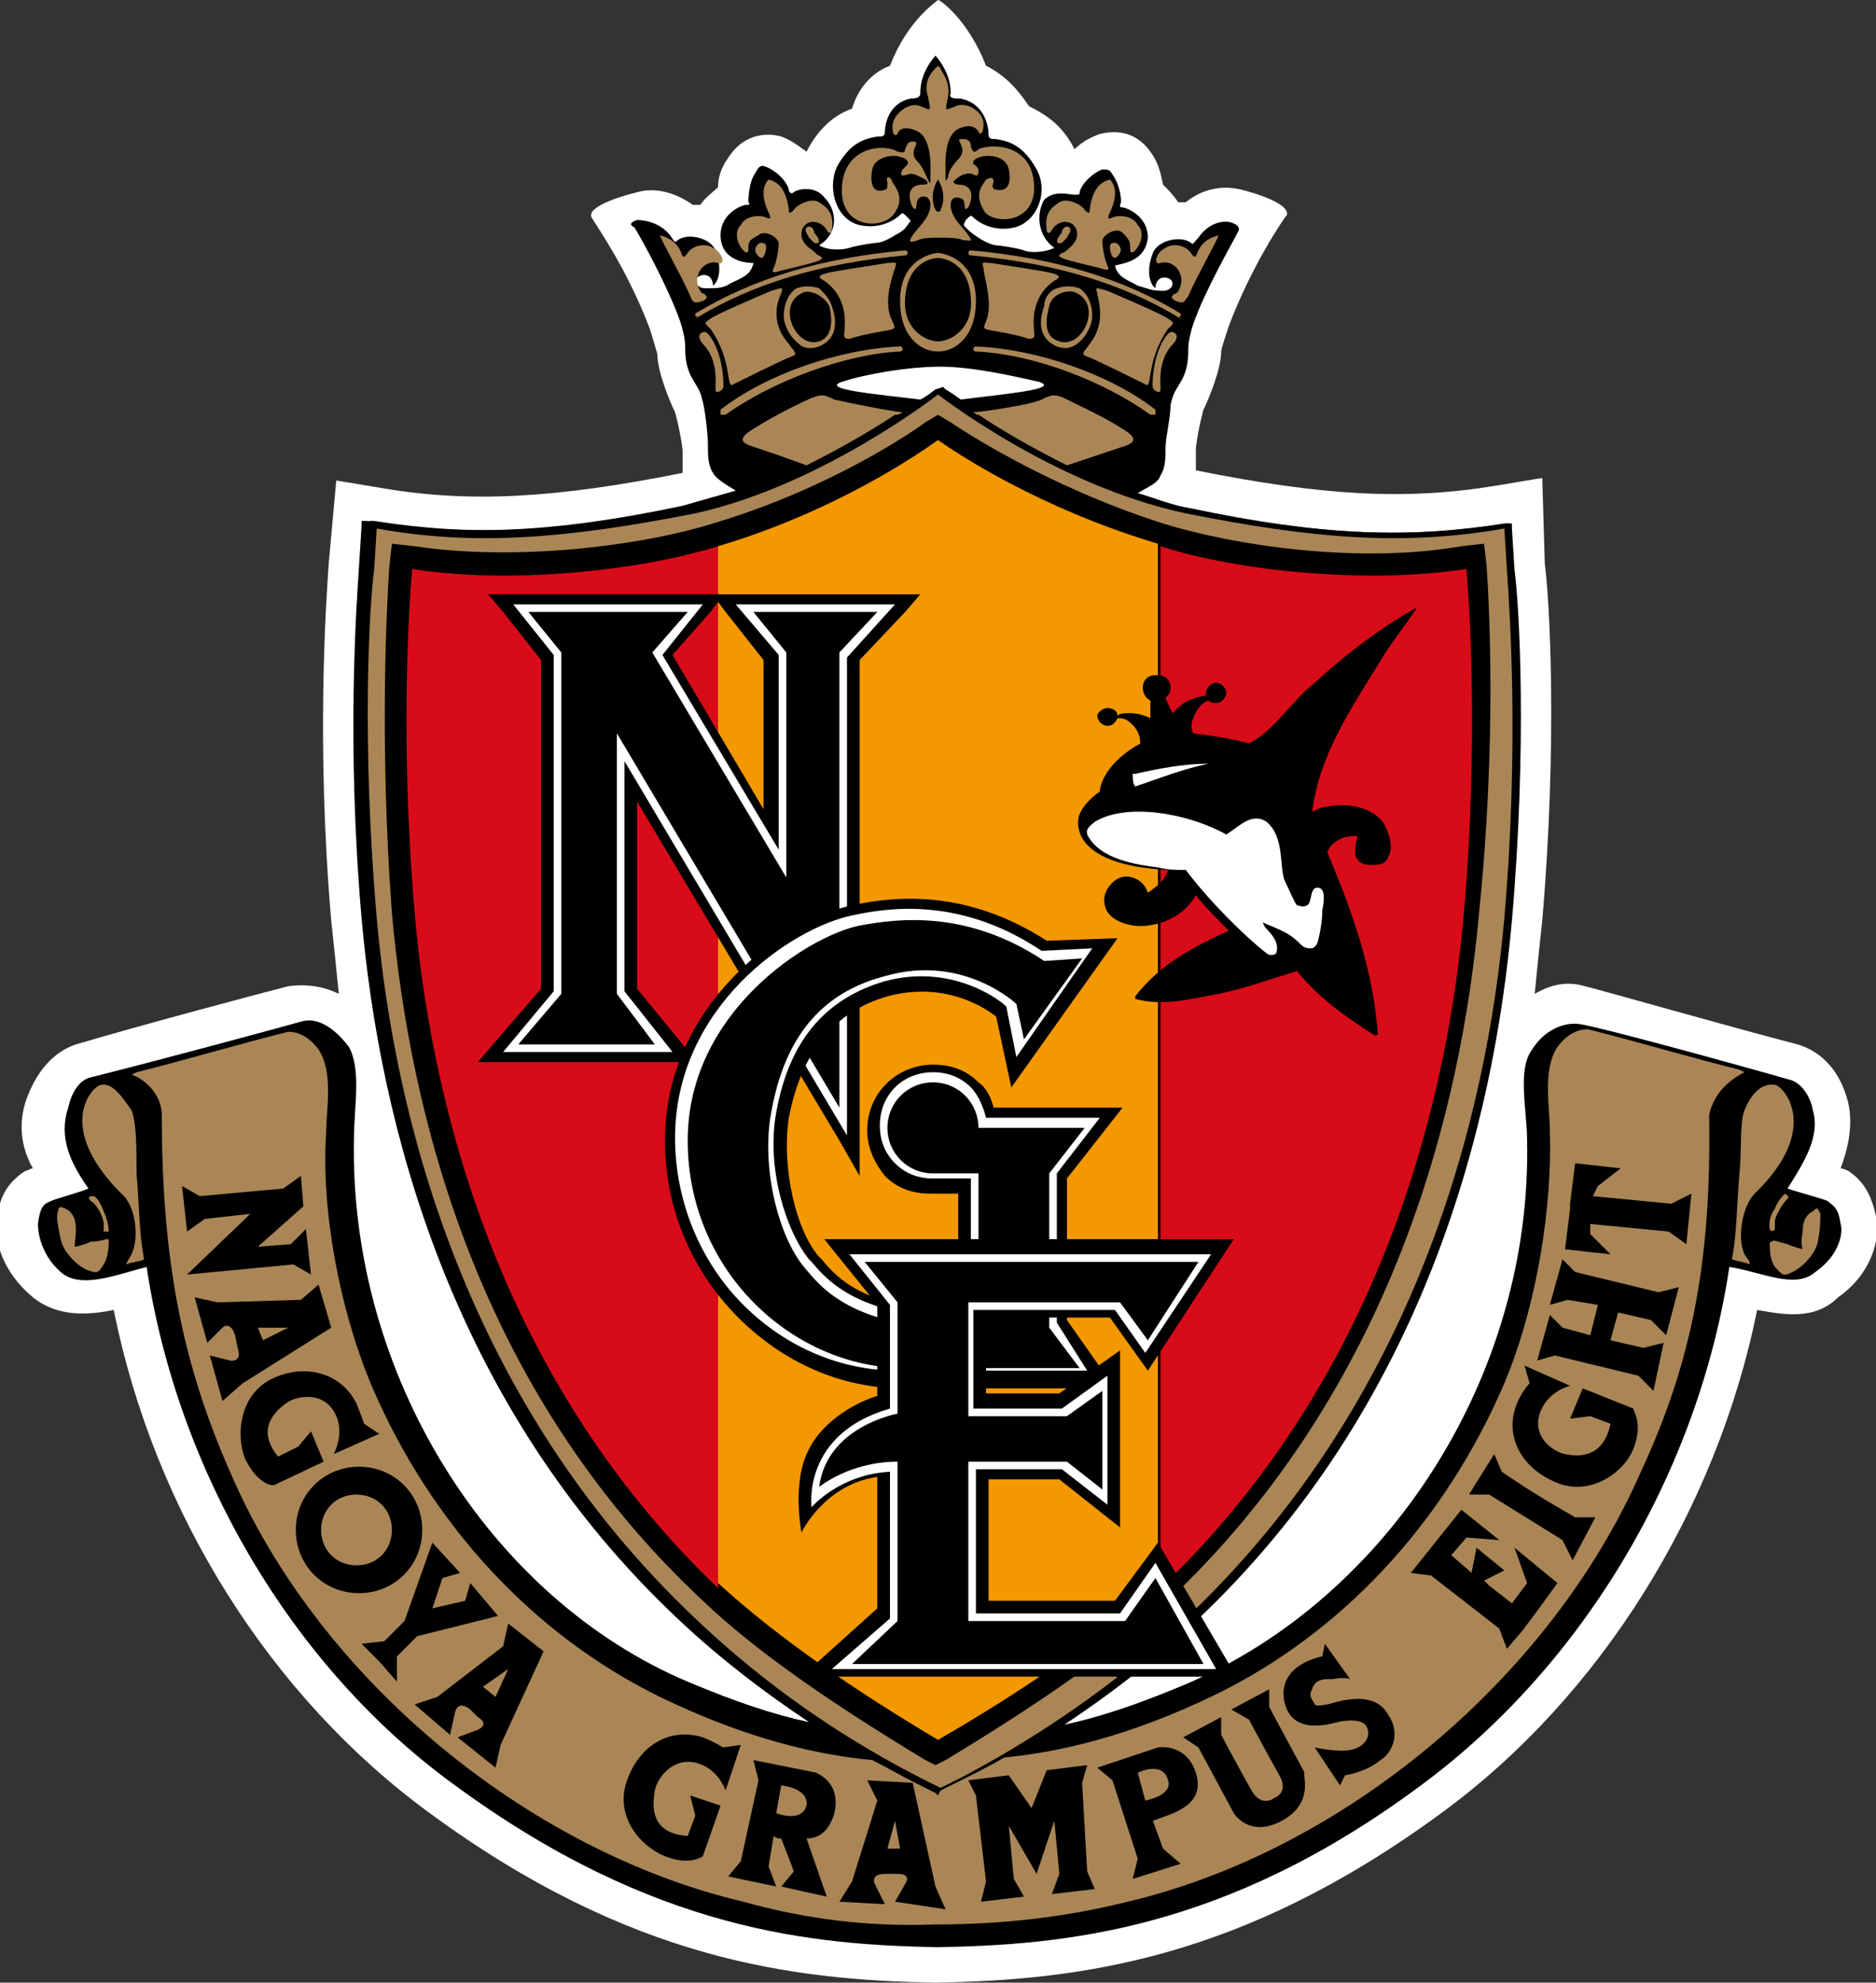 <?xml version="1.0" encoding="utf-8"?>
<!-- Generator: Adobe Illustrator 25.2.1, SVG Export Plug-In . SVG Version: 6.00 Build 0)  -->
<svg version="1.1" id="レイヤー_1" xmlns="http://www.w3.org/2000/svg" xmlns:xlink="http://www.w3.org/1999/xlink" x="0px"
	 y="0px" viewBox="0 0 74.2 78.4" style="enable-background:new 0 0 74.2 78.4;" xml:space="preserve">
<rect x="0" y="0" width="74.2" height="78.4" fill="#333333" stroke="none"/>
<style type="text/css">
	.st0{fill:#FFFFFF;}
	.st1{fill:#AA8657;}
	.st2{fill:#D80C18;}
	.st3{fill:#F39800;}
</style>
<g>
	<path class="st0" d="M74.2,48.1c-0.2-0.9-0.5-1.4-1.1-1.8c0,0-0.2-0.1-0.3-0.1c0.3-0.8,0.5-1.7,0.3-2.6c-0.3-1.2-1-2-2-2.3
		c-2.7-0.7-7.6-2.1-8.4-2.3c-0.7-0.2-1.3-0.1-2,0.3c0.1-1,0.2-2,0.3-2.9c0.6-7,0.3-12.6,0.1-14.1L61,18.9l-1.8,0.3
		c-3.6,0.6-6.9,0.4-11.9-0.6c0-0.3,0-0.8,0-0.9c0.1-0.8,0.3-1.5,0.3-1.5c0.2-0.4,0.7-1.6,0.7-2.3c0-0.1,0.2-0.7,0.3-1
		c0.9-2.4,2.2-4.3,2.3-4.4c0.1-0.4-1-0.8-1.8-1c-0.8-0.2-1.6,0-2.2,0.5c-0.1,0-0.2,0-0.3,0c-0.2-0.3-0.4-0.5-0.6-0.7
		c-0.1-0.5-0.2-0.9-0.5-1.3c-0.5-0.7-1.2-0.9-2-0.7c-0.3,0.1-0.7,0.3-1,0.6c-0.5-1-1.2-1.4-1.8-1.7C40.3,3.6,39.8,3,39,2.6
		c-0.7-1.8-1.8-2.6-1.9-2.6c-0.1,0.1-1.2,0.8-1.9,2.6c-0.8,0.3-1.3,1-1.5,1.7C33.1,4.5,32.4,5,31.9,6c-0.4-0.3-0.7-0.5-1-0.6
		c-0.7-0.2-1.5,0-2,0.7c-0.3,0.4-0.5,0.8-0.5,1.3c-0.2,0.2-0.5,0.4-0.7,0.7c-0.1,0-0.2,0-0.3,0c-0.7-0.5-1.5-0.7-2.2-0.5
		c-0.8,0.2-2,0.6-1.8,1c0.1,0.2,1.4,2,2.3,4.4c0.1,0.3,0.3,1,0.3,1c0,0.7,0.5,1.9,0.7,2.3c0,0,0.2,0.7,0.3,1.5c0,0.2,0,0.6,0,0.9
		c-5,1-8.4,1.2-11.9,0.6l-1.8-0.3L13,22.3c-0.1,1.5-0.5,7.1,0.1,14.1c0.1,0.9,0.2,1.9,0.3,2.9c-0.6-0.3-1.3-0.4-2-0.3
		c-0.8,0.2-5.7,1.5-8.4,2.3c-0.9,0.3-1.6,1.1-2,2.3c-0.3,1-0.1,1.9,0.3,2.6c-0.1,0-0.2,0.1-0.3,0.1c-0.6,0.4-1,0.9-1.1,1.8
		c-0.2,0.9,0.2,2.2,1.4,3.2c1,0.8,2.2,0.7,3.2,0.5c1.6,8,6.2,15.3,12.5,19.9c7.9,5.8,14.3,6.6,20,6.7h0h0c5.7-0.1,12.1-0.9,20-6.7
		c6.3-4.6,10.9-12,12.5-19.9c1.1,0.2,2.3,0.4,3.2-0.5C74,50.4,74.4,49,74.2,48.1"/>
	<path d="M72.8,48.4c-0.1-0.7-0.3-0.7-0.5-0.9c-0.2-0.1-1-0.3-1.6-0.5c0.7-1.1,1.3-2.1,1-3.1c-0.1-0.6-0.5-1.1-0.9-1.2
		c-2.8-0.8-7.6-2.1-8.3-2.2c-0.6-0.1-1.4,0.2-1.9,1c-0.6,0.8-0.2,2.4-0.2,3.6c0.2,9.3-5.5,18.1-13.5,21.5c-1.9,0.8-3.4,1.3-4.8,1.6
		c1.8-1.2,3.5-2.5,5.1-4c9.2-8.6,11.9-19.9,12.6-27.8c0.6-6.9,0.3-12.4,0.1-13.9c0,0-0.1-1.6-0.1-1.6l0-0.2l-0.2,0
		c-3.8,0.6-7.3,0.5-12.5-0.6c-0.7-0.1-1.4-0.4-2.1-0.6c0.5-0.3,0.8-0.4,0.9-0.7c0.2-0.3,0.2-0.7,0.2-1.1c0-0.4,0.2-1.2,0.2-1.7
		c0.1-0.4,0.1-0.4,0.4-0.9c0.3-0.5,0.3-1,0.3-1.3c0-0.3,0.1-0.7,0.2-1c0.5-1.4,1.5-3.1,1.8-3.7C49,9,49,8.9,48.7,8.8
		c-0.3-0.1-0.9,0-1.3,0.6c-0.2,0.2-0.2,0.3-0.3,0.2c-0.4-0.3-1.3-0.1-1.5,0.4c-0.2,0.5-0.2,1,0,1.3c0.1,0.1,0.1,0.1,0.1,0.1
		c0-0.3,0.2-0.5,0.5-0.4c0.3,0.1,0.2,0.5-0.2,0.5c-0.5,0-0.6-0.1-1-0.2c-0.3-0.2-0.8-0.3-0.9-0.8c0.4-0.1,1.2-0.2,1.3-1.1
		c0-0.9-0.9-1.2-1-1.2c-0.1,0-0.1,0-0.1-0.1c0.1-0.1,0-0.8-0.3-1.2c-0.1-0.2-0.2-0.2-0.4-0.2c-0.3,0.1-0.8,0.5-0.9,0.9
		c0,0.1,0,0.1-0.2,0.1s-0.8-0.2-1.2,0.2C41,8.4,41,9.3,41.7,9.8c-0.4,0.2-1,0.2-1.2,0.1c-0.3-0.1-1-0.2-1.1-0.2
		c-0.1,0-0.4-0.1-0.7-0.3c-0.3-0.2-0.4-0.3-0.5-0.4c-0.1-0.1-0.1-0.1,0-0.3c0.2-0.2,0.2-0.2,0.3-0.1c0.1,0.1,0.7,0.6,1.6,0.4
		c0.9-0.2,1.4-1.4,0.9-2.3c-0.5-0.9-1-1.1-1.6-1.2c-0.2,0-0.3,0-0.3-0.2c0-0.2-0.1-1.2-1.1-1.4c-0.2,0-0.5,0-0.4-0.2
		c0-0.2,0-0.8-0.6-1.5c0,0,0,0,0,0c0,0,0,0,0,0c-0.6,0.7-0.6,1.3-0.6,1.5s-0.3,0.2-0.4,0.2C35.1,4.1,35,5,35,5.2
		c0,0.2-0.1,0.2-0.3,0.2c-0.6,0.1-1.1,0.3-1.6,1.2c-0.4,0.9,0,2.1,0.9,2.3c0.9,0.2,1.5-0.3,1.6-0.4c0.1-0.1,0.1-0.1,0.3,0.1
		c0.2,0.2,0.1,0.1,0,0.3c-0.1,0.1-0.1,0.2-0.5,0.4c-0.3,0.2-0.6,0.3-0.7,0.3c-0.1,0-0.8,0.1-1.1,0.2c-0.3,0.1-0.9,0.1-1.2-0.1
		c0.8-0.5,0.7-1.4,0.2-1.9c-0.4-0.5-1.1-0.3-1.2-0.2s-0.2,0-0.2-0.1c-0.1-0.4-0.6-0.8-0.9-0.9c-0.2-0.1-0.3,0-0.4,0.2
		c-0.3,0.4-0.3,1.1-0.3,1.2c0.1,0.1,0,0.1-0.1,0.1c-0.1,0-1,0.3-1,1.2c0,0.9,0.8,1.1,1.3,1.1c-0.1,0.5-0.5,0.6-0.9,0.8
		c-0.3,0.2-0.5,0.2-1,0.2c-0.4,0-0.5-0.4-0.2-0.5c0.3-0.1,0.5,0.1,0.5,0.4c0,0,0,0,0.1-0.1c0.2-0.3,0.2-0.8,0-1.3
		c-0.2-0.5-1.1-0.7-1.5-0.4c-0.1,0.1-0.1,0.1-0.3-0.2c-0.4-0.5-1-0.6-1.3-0.6c-0.3,0.1-0.3,0.2-0.1,0.3c0.3,0.5,1.3,2.3,1.8,3.7
		c0.1,0.3,0.2,0.7,0.2,1c0,0.3,0,0.8,0.3,1.3c0.3,0.5,0.3,0.5,0.4,0.9c0.1,0.4,0.2,1.3,0.2,1.7c0,0.4,0,0.8,0.2,1.1
		c0.1,0.2,0.4,0.4,0.9,0.7c-0.7,0.2-1.4,0.4-2.1,0.6c-5.2,1.1-8.7,1.2-12.5,0.6l-0.2,0l0,0.2l-0.1,1.6c-0.1,1.5-0.5,7,0.1,13.9
		c0.7,7.9,3.4,19.2,12.6,27.8c1.6,1.5,3.3,2.8,5.1,4c-1.4-0.3-2.9-0.8-4.8-1.6C19.4,63.2,13.8,54.4,14,45c0-1.2,0.3-2.7-0.2-3.6
		c-0.6-0.8-1.3-1.2-1.9-1c-0.7,0.2-5.5,1.5-8.3,2.2c-0.5,0.1-0.8,0.7-0.9,1.2C2.3,45,2.8,46,3.5,47C3,47.2,2.2,47.4,2,47.5
		c-0.2,0.1-0.4,0.1-0.5,0.9c0,0.3,0.1,1.2,0.9,1.9c0.8,0.7,2.2,0.1,3.4-0.2l0,0c1.2,8,5.7,15.8,12.2,20.5c7.9,5.8,14.2,6.3,19.1,6.4
		h0c4.9-0.1,11.3-0.6,19.1-6.4c6.5-4.8,11-12.5,12.2-20.5l0,0c1.3,0.2,2.6,0.9,3.4,0.2C72.8,49.6,72.9,48.7,72.8,48.4 M33.3,15.1
		c0.9-0.3,2.6-0.6,3.9-0.6c1.3,0,3,0.4,3.9,0.6c0.9,0.3-1.6,0.5-3.1,0.7c-0.4-0.3-0.6-0.4-0.6-0.4l-0.1-0.1L37,15.4
		c0,0-0.2,0.2-0.6,0.4C34.8,15.6,32.4,15.4,33.3,15.1"/>
	<path class="st1" d="M37.1,10c0,0-1.5,0.1-1.5,1.9c0,1.4,0.8,2,1.5,2c0.7,0,1.5-0.6,1.5-2C38.6,10.1,37.1,10,37.1,10 M37.1,13.5
		c-0.5,0-1.4-0.5-1.3-1.7c0.1-1.6,1.3-1.6,1.3-1.6c0,0,1.2,0,1.3,1.6C38.5,13,37.6,13.5,37.1,13.5"/>
	<path class="st1" d="M27.5,12.5c0,0,0-0.1,0-0.1c2.3-1.4,5-2.2,8.3-2.5c0,0,0.1,0,0.1,0.1c0,0,0,0.1-0.1,0.1
		c-3.3,0.3-6,1.1-8.3,2.5C27.6,12.5,27.6,12.5,27.5,12.5"/>
	<path class="st1" d="M35.3,12.7c0.1,0.3,0.2,0.3-0.4,0.4c-0.6,0.1-1,0.2-1.3,0.3c-0.3,0-0.2-0.2-0.2-0.3c0-0.2,0.2-1.3-0.8-2
		c-0.2-0.1-0.3-0.2,0.1-0.3c0.4-0.1,1.8-0.3,2.4-0.4c0.3,0,0.4-0.1,0.3,0.2C35.3,10.9,34.9,12,35.3,12.7"/>
	<path class="st1" d="M31.2,13.6c0.2,0.3,0.4,0.4,0.1,0.5c-0.3,0.1-2.1,1-2.3,1.1c-0.3,0.2,0-0.9-0.9-2.2c-0.2-0.2-0.3-0.2,0-0.4
		c0.3-0.2,1.7-0.8,2.4-1.1c0.4-0.1,0.5-0.2,0.4,0.1C30.8,11.8,30.4,12.7,31.2,13.6"/>
	<path class="st1" d="M28.3,15.3c0-0.2,0.1-1.1-0.5-1.7c-0.1-0.1-0.2-0.3-0.1-0.4s0.2-0.1,0.3,0c0.1,0.1,0.5,0.6,0.6,1.7
		c0,0.3,0.1,0.5-0.2,0.6C28.3,15.5,28.3,15.5,28.3,15.3"/>
	<path class="st1" d="M28.7,16.4L28.7,16.4c-0.1,0-0.1,0-0.2,0c0-0.1,0-0.1,0-0.2c1.8-1.4,4.7-2.4,7.1-2.5c0.1,0,0.1,0.1,0.1,0.1
		c0,0.1-0.1,0.1-0.1,0.1C33.4,14,30.5,15.1,28.7,16.4"/>
	<path class="st1" d="M32.9,12.1c-0.1-0.3-0.3-0.5-0.5-0.7c-0.3-0.1-0.6-0.1-0.9,0l0,0l0,0C31.2,11.6,31,12,31,12.5
		c0,0.3,0.2,0.8,0.6,1.1c0.2,0.2,0.5,0.2,0.8,0.1C33.3,13.3,33,12.4,32.9,12.1 M32.4,13.5c-0.9,0.3-1.7-1.4-0.7-1.9
		c0.3-0.2,0.9,0.1,1.1,0.5C32.9,12.5,33,13.3,32.4,13.5"/>
	<path class="st1" d="M46.7,12.5c0,0,0-0.1,0-0.1c-2.3-1.4-5-2.2-8.3-2.5c0,0-0.1,0-0.1,0.1c0,0,0,0.1,0.1,0.1
		c3.3,0.3,6,1.1,8.3,2.5C46.6,12.5,46.7,12.5,46.7,12.5"/>
	<path class="st1" d="M39,12.7c-0.1,0.3-0.2,0.3,0.4,0.4c0.6,0.1,1,0.2,1.3,0.3c0.3,0,0.2-0.2,0.2-0.3c0-0.2-0.2-1.3,0.8-2
		c0.2-0.1,0.3-0.2-0.1-0.3c-0.4-0.1-1.8-0.3-2.4-0.4c-0.3,0-0.4-0.1-0.3,0.2C38.9,10.9,39.3,12,39,12.7"/>
	<path class="st1" d="M43.1,13.6c-0.2,0.3-0.4,0.4-0.1,0.5c0.3,0.1,2.1,1,2.3,1.1c0.3,0.2,0-0.9,0.9-2.2c0.2-0.2,0.3-0.2,0-0.4
		c-0.3-0.2-1.7-0.8-2.4-1.1c-0.4-0.1-0.5-0.2-0.4,0.1C43.4,11.8,43.8,12.7,43.1,13.6"/>
	<path class="st1" d="M45.9,15.3c0-0.2-0.1-1.1,0.5-1.7c0.1-0.1,0.2-0.3,0.1-0.4c-0.1-0.1-0.2-0.1-0.3,0c-0.1,0.1-0.5,0.6-0.6,1.7
		c0,0.3-0.1,0.5,0.2,0.6C45.9,15.5,45.9,15.5,45.9,15.3"/>
	<path class="st1" d="M45.5,16.4L45.5,16.4c0.1,0,0.1,0,0.2,0c0-0.1,0-0.1,0-0.2c-1.8-1.4-4.7-2.4-7.1-2.5c-0.1,0-0.1,0.1-0.1,0.1
		c0,0.1,0.1,0.1,0.1,0.1C40.9,14,43.7,15.1,45.5,16.4"/>
	<path class="st1" d="M41.8,13.7c0.3,0.1,0.5,0.1,0.8-0.1c0.4-0.3,0.6-0.8,0.6-1.1c0-0.5-0.2-0.9-0.5-1.1l0,0l0,0
		c-0.3-0.1-0.6-0.1-0.9,0c-0.3,0.1-0.5,0.4-0.5,0.7C41.2,12.4,40.9,13.3,41.8,13.7 M41.5,12.1c0.1-0.5,0.8-0.7,1.1-0.5
		c1,0.5,0.2,2.2-0.7,1.9C41.2,13.3,41.4,12.5,41.5,12.1"/>
	<path class="st1" d="M29.6,9.8c0,0.1,0,0.3-0.2,0.1c-0.2-0.2-0.4-0.7-0.1-1c0.2-0.4,0.8-0.4,1-0.3c0.2,0.1,0.2,0,0.1-0.2
		c-0.1-0.2-0.4-0.9,0-1.3c0.4,0.1,0.7,0.4,0.8,1.2c0,0.1,0,0.2,0.2,0c0.1-0.2,0.7-0.5,1-0.3c0.3,0.2,0.6,0.4,0.5,1.1
		c0,0.1-0.1,0.2-0.2,0c-0.1-0.2-0.4-0.4-0.7-0.3c-0.3,0.1-0.5,0.6,0,1c0.3,0.2,0.3,0.3,0.4,0.3c0.1,0.1,0.2,0.1,0,0.2
		c-0.2,0.1-1.1,0.3-1.5,0.4c-0.3,0.1-0.4,0.1-0.3-0.1c0.1-0.2,0.2-0.7,0.2-1c-0.1-0.3-0.6-0.5-0.8-0.3C29.6,9.5,29.6,9.6,29.6,9.8"
		/>
	<path class="st1" d="M32.2,9.6c-0.1-0.1-0.1-0.1-0.2-0.2c-0.1-0.2-0.2-0.3-0.1-0.4c0.1-0.1,0.3,0,0.3,0.2
		C32.4,9.4,32.5,9.7,32.2,9.6"/>
	<path class="st1" d="M29.9,10c-0.1-0.2,0.1-0.4,0.2-0.4c0.2,0,0.2,0.1,0.2,0.2C30.3,9.9,30.2,10.5,29.9,10"/>
	<path class="st1" d="M27.3,11.7c-0.4-0.9-1.1-2.1-1.2-2.4c0.3,0.1,0.6,0.2,0.8,0.6c0.1,0.2,0.1,0.4,0.3,0.1c0.2-0.3,0.7-0.4,1-0.2
		c0.4,0.2,0.5,0.7,0.2,0.6c-0.3-0.1-0.7,0.1-0.8,0.5c-0.1,0.3,0.1,0.7,0.2,0.7c0.2,0.1,0.2,0.2,0,0.3C27.5,12,27.4,12,27.3,11.7"/>
	<path class="st1" d="M40.9,7.3c-0.1-1.7-1.8-1.6-2.2-1.4c-0.1,0.1-0.2,0.2-0.3-0.1c0-0.2-0.1-0.3-0.3-0.3c-0.2,0-0.2,0-0.1,0.2
		c0.1,0.2,0.1,0.4-0.1,0.6c-0.2,0.2-0.4,0.5-0.4,0.7c-0.1,0.2-0.1,0.2-0.1-0.1c0-0.3-0.1-1.5,0.5-1.8c0.6-0.3,0.8,0.1,0.8,0.1
		c0,0.1,0.2,0.2,0.2-0.3c0-0.5-0.7-0.9-1.1-0.7c-0.5,0.2-0.4,0.2-0.3-0.4c0.1-0.6-0.3-1-0.3-1.1c0,0-0.1-0.1-0.1-0.1
		c0,0,0,0-0.1,0.1c-0.1,0.1-0.5,0.5-0.3,1.1c0.1,0.6,0.2,0.6-0.3,0.4C36,4,35.3,4.5,35.3,5c0,0.5,0.2,0.3,0.2,0.3
		c0-0.1,0.2-0.4,0.8-0.1c0.6,0.3,0.5,1.6,0.5,1.8c0,0.3,0,0.3-0.1,0.1c-0.1-0.2-0.2-0.5-0.4-0.7c-0.2-0.2-0.2-0.4-0.1-0.6
		c0.1-0.2,0-0.2-0.1-0.2c-0.2,0-0.2,0.1-0.3,0.3c0,0.2-0.2,0.1-0.3,0.1c-0.4-0.3-2.1-0.3-2.2,1.4c-0.1,1.7,1.7,1.7,2.1,1
		c0.4-0.6,0-1-0.1-1.2C35.2,6.9,35,7,35.1,7.2c0,0.2,0,0.3-0.1,0.3c-0.5,0.2-0.6-0.3-0.5-0.8c0.1-0.5,0.8-0.6,1.1-0.5
		c0.4,0.1,0.3,0.3,0.3,0.3c0,0-0.1,0.1-0.2,0.2c-0.1,0.2-0.1,0.3,0.2,0.2c0.2-0.1,0.5,0.1,0.7,0.2c0.2,0.2,0,0.2-0.1,0.2
		c-0.6,0-0.6,0.5-0.4,0.9c0.2,0.2,0.1-0.1,0.2-0.3c0.1-0.2,0.5-0.2,0.5,0.2c0,0.5-0.5,0.9-0.7,1.2c-0.2,0.3-0.1,0.3,0.2,0.2
		c0.2-0.1,0.5-0.1,0.9-0.1c0.3,0,0.7,0,0.9,0.1c0.3,0,0.4,0.1,0.2-0.2c-0.2-0.3-0.7-0.7-0.7-1.2c0-0.4,0.4-0.3,0.5-0.2
		c0.1,0.2,0,0.5,0.2,0.3c0.2-0.4,0.2-0.9-0.4-0.9c-0.1,0-0.3-0.1-0.1-0.2c0.2-0.2,0.5-0.3,0.7-0.2c0.2,0.1,0.2,0,0.2-0.2
		c-0.1-0.2-0.2-0.2-0.2-0.2c0,0-0.1-0.2,0.3-0.3c0.4-0.1,1,0,1.1,0.5c0.1,0.5,0,0.9-0.5,0.8c-0.1,0-0.2-0.1-0.1-0.3
		c0-0.2-0.1-0.2-0.3-0.1c-0.1,0.2-0.5,0.5-0.1,1.2C39.2,8.9,41,8.9,40.9,7.3 M37.2,8.3C37.2,8.4,37.1,8.4,37.2,8.3
		c-0.1,0.1-0.1,0.1-0.2,0c-0.2-0.4-0.1-0.9,0.1-1.2c0,0,0,0,0,0C37.3,7.4,37.4,7.9,37.2,8.3"/>
	<path class="st1" d="M44.7,9.8c0,0.1,0,0.3,0.2,0.1c0.2-0.2,0.4-0.7,0.1-1c-0.2-0.4-0.8-0.4-1-0.3c-0.2,0.1-0.2,0-0.1-0.2
		c0.1-0.2,0.4-0.9,0-1.3c-0.4,0.1-0.7,0.4-0.8,1.2c0,0.1,0,0.2-0.2,0c-0.1-0.2-0.7-0.5-1-0.3c-0.3,0.2-0.6,0.4-0.5,1.1
		c0,0.1,0.1,0.2,0.2,0c0.1-0.2,0.4-0.4,0.7-0.3c0.3,0.1,0.5,0.6,0,1C42.2,9.9,42.1,10,42,10c-0.1,0.1-0.2,0.1,0,0.2
		c0.2,0.1,1.1,0.3,1.5,0.4c0.3,0.1,0.4,0.1,0.3-0.1c-0.1-0.2-0.2-0.7-0.2-1c0.1-0.3,0.6-0.5,0.8-0.3C44.7,9.5,44.7,9.6,44.7,9.8"/>
	<path class="st1" d="M42,9.6c0.1-0.1,0.1-0.1,0.2-0.2c0.1-0.2,0.2-0.3,0.1-0.4c-0.1-0.1-0.3,0-0.3,0.2C41.8,9.4,41.7,9.7,42,9.6"/>
	<path class="st1" d="M44.3,10c0.1-0.2-0.1-0.4-0.2-0.4c-0.2,0-0.2,0.1-0.2,0.2C43.9,9.9,44,10.5,44.3,10"/>
	<path class="st1" d="M47,11.7c0.4-0.9,1.1-2.1,1.2-2.4c-0.3,0.1-0.6,0.2-0.8,0.6c-0.1,0.2-0.1,0.4-0.3,0.1c-0.2-0.3-0.7-0.4-1-0.2
		c-0.4,0.2-0.5,0.7-0.2,0.6c0.3-0.1,0.7,0.1,0.8,0.5c0.1,0.3-0.1,0.7-0.2,0.7c-0.2,0.1-0.2,0.2,0,0.3C46.8,12,46.8,12,47,11.7"/>
	<path class="st1" d="M35.7,16.3c-0.3,0-2.3-0.4-2.7-0.5c-0.4-0.2-0.5-0.2-0.8-0.1c-0.3,0.1-1.7,0.8-2.3,1.2c-0.7,0.4-0.7,0.6,0,0.8
		c0.6,0.2,0.9,0.3,2,0.7c1.4-0.7,2.6-1.4,3.5-2C35.5,16.4,35.6,16.4,35.7,16.3"/>
	<path class="st1" d="M44.3,17.7c0.7-0.2,0.7-0.4,0-0.8c-0.6-0.4-2.1-1.1-2.3-1.2c-0.3-0.1-0.4-0.1-0.8,0.1
		c-0.4,0.2-2.4,0.5-2.7,0.5c0.1,0.1,0.1,0.1,0.2,0.1c0.9,0.6,2.1,1.3,3.5,2C43.4,18,43.7,17.9,44.3,17.7"/>
	<path class="st1" d="M14.1,59.1c-0.8,0-1.4,0.6-1.4,1.4c0,0.8,0.6,1.4,1.4,1.4c0.8,0,1.4-0.6,1.4-1.4
		C15.5,59.7,14.9,59.1,14.1,59.1"/>
	<polygon class="st1" points="19.6,67.1 20.1,66 19.1,66.7 	"/>
	<path class="st1" d="M30.9,70.6l-0.2,1.1c0,0,1,0.4,1.2-0.3C32,70.7,30.9,70.6,30.9,70.6"/>
	<path class="st1" d="M45,70.1l0.3,1.1c0,0,1.1-0.2,0.9-0.8C46,69.6,45,70.1,45,70.1"/>
	<polygon class="st1" points="35.1,73.1 35.6,73.1 35.4,72 	"/>
	<polygon class="st1" points="10.4,53 11.4,52.5 10.2,52.5 	"/>
	<path class="st1" d="M69,42.4l-0.2-0.1c-2-0.5-4-1.1-6-1.6c-0.5,0-0.9,0.3-1.2,0.7c-0.6,0.9-0.3,2.4-0.3,3.3c0.1,3-0.5,6.9-1.8,10
		c-2.4,5.6-6.5,9.9-11.4,12.3c-3.5,1.7-6.3,2.3-8.4,2.5c-0.5,0.3-1.1,0.6-1.7,0.9l-0.8,0.4L37.1,71L37,70.9c0,0-0.8-0.4-0.8-0.4
		c-0.6-0.3-1.1-0.6-1.7-0.9c-2.1-0.2-4.9-0.8-8.4-2.5c-4.9-2.4-9-6.7-11.4-12.3c-1.3-3.1-2-7-1.8-10c0-0.9,0.3-2.4-0.3-3.3
		c-0.3-0.4-0.7-0.7-1.2-0.7c-2,0.5-4,1.1-6,1.6l-0.2,0.1c0.4,0.1,1.2,0.7,1.2,1.6c0,5.7,0.8,9.8,2.7,14.1c3.5,8.2,11.8,15,20.3,17
		c2.5,0.7,5,1,7.6,0.9c2.7,0,5.2-0.3,7.6-0.9c8.5-2,16.7-8.8,20.3-17c2-4.3,2.8-8.3,2.7-14.1C67.8,43.1,68.6,42.6,69,42.4 M8.1,48.2
		l-0.7,0.5l-0.2-1.8l0.7,0.4l3.3-0.3l0.7-0.5l0.1,1.2l-1.8,1.6l1.3-0.1l0.6-0.6l0.2,1.8l-0.7-0.4l-4.2,0.4l2.5-2.4L8.1,48.2z
		 M8.8,55.4l-0.5-1.8l0.8,0.2c0,0,0.5,0.1,0.3-0.5l-0.1-0.5c-0.2-0.6-0.5-0.3-0.5-0.3l-0.6,0.6l-0.5-1.8l0.9,0.2l3.3-0.1l0.7-0.6
		l0.5,1.7l-3.5,2.2L8.8,55.4z M9.7,57.7c-0.4-1-0.2-2.6,1.1-3.2c1.3-0.6,2.7-0.2,3.3,1c0.2,0.5,0.3,0.8,0.3,0.8l0.6,0.4l-1.8,0.8
		c0,0,0.5-0.9,0-1.7c-0.5-0.8-1.5-0.6-1.9-0.3c-0.4,0.3-1.2,1-0.3,2.1l0.8-0.4l0.5-0.6l0.5,1.2l-1.9,0.9
		C10.8,58.8,10.2,58.7,9.7,57.7 M11.7,60.5c0-1.4,1.1-2.5,2.5-2.5c1.4,0,2.5,1.1,2.5,2.5c0,1.4-1.1,2.5-2.5,2.5
		C12.8,63,11.7,61.9,11.7,60.5 M15.7,66.5L15,65.7l0,0l-0.7-0.7l0.9-0.1l0.8-0.8l1.1-3.1l1.1,1.2l-0.7,0.2l-0.4,1.2l1.3-0.3l0.2-0.7
		l1.1,1.3l-3.2,0.8l-0.8,0.8L15.7,66.5z M19.8,69l-0.2,0.9l-1.5-1.2l0.8-0.3c0,0,0.5-0.2,0-0.5l-0.3-0.3c-0.5-0.4-0.6,0.1-0.6,0.1
		l-0.2,0.9l-1.4-1.2l0.9-0.3l2.6-2l0.2-0.9l1.4,1.1L19.8,69z M27.2,72.6l0.3-0.8L27.3,71l1.2,0.4l-0.7,2c0,0-0.5,0.4-1.5,0
		c-1-0.4-2-1.6-1.5-3c0.5-1.4,1.7-2.1,3-1.7c0.5,0.2,0.8,0.4,0.8,0.4l0.7-0.1l-0.6,1.8c0,0-0.3-0.9-1.2-1.1
		c-0.9-0.2-1.5,0.6-1.6,1.1C25.8,71.4,25.7,72.5,27.2,72.6 M33,71.7c-0.2,0.7-0.6,1-1.1,1l0.8,2.3l-1.8-0.4l0.5-0.6l-0.5-1.3
		c-0.1,0-0.2,0-0.3-0.1l-0.2,1.2l0.3,0.8l-1.9-0.4l0.5-0.6l0.7-3.2l-0.2-0.8l2.5,0.5C32.2,70.1,33.3,70.4,33,71.7 M35.4,75.2
		l0.4-0.7c0,0,0.3-0.4-0.3-0.4l-0.5,0c-0.6,0-0.4,0.4-0.4,0.4l0.4,0.8l-1.8-0.1l0.5-0.8l1-3.2l-0.4-0.8l1.8,0.1l0.9,4.1l0.4,0.9
		L35.4,75.2z M41.6,74.9l0.3-0.8l-0.2-2.1l-0.7,2.1l0,0l-1.1-1.9l0.2,2.1l0.4,0.7l-1.7,0.2l0.2-0.8l-0.4-3.4l-0.3-0.6l1.6-0.2
		l0.9,1.3l0.6-1.5l1.6-0.2l-0.2,0.7L43,74l0.3,0.7L41.6,74.9z M45.6,72l0.4,1.1l0.7,0.6l-1.9,0.6l0.2-0.8l-1-3.1l-0.6-0.5l2.4-0.8
		c0,0,1.1-0.2,1.5,1C47.7,71.4,46.4,71.7,45.6,72 M50.7,72L50.7,72c-1.3,0.7-1.9-0.3-1.9-0.3l-1.4-2.6l-0.6-0.4l1.5-0.8l0,0.7
		c0,0,0.8,1.5,1.2,2.2c0.4,0.7,0.9,0.3,0.9,0.3s0.6-0.2,0.2-0.9c-0.4-0.7-1.2-2.2-1.2-2.2l-0.7-0.4l1.5-0.8l0,0.7l1.4,2.6
		C51.5,70.2,52,71.3,50.7,72 M54.6,69.6c-0.6,0.5-1.4,0.6-1.4,0.6l-0.2,0.4L52,69.1c0,0,0.9,0.2,1.4,0.1c0.6-0.1,0.9-0.6,0.6-1
		c-0.3-0.3-1.1-0.1-1.1-0.1c-0.4,0.1-1.8,0.5-2.1-0.8c-0.3-1.5,1.5-1.8,1.5-1.8l0.1-0.5l1,1.4c0,0-0.2-0.1-0.7,0l-0.2,0
		c-0.1,0-0.5,0-0.6,0.4c-0.2,0.3,0.1,0.5,0.1,0.6c0.1,0.1,0.4,0,0.5,0c0.1,0,1.8-0.7,2.4,0.4C55.4,68.5,55.1,69.3,54.6,69.6
		 M60.8,63.7l-0.6,0.8l-0.6,0.7l-0.3-0.8l-2.7-2.1l-0.8-0.1l1.2-1.5l0,0l0.8-1l1.5,1.2L58,60.8l-0.6,0.7l0.7,0.6l0.1,0.1l0.2-1
		l1.1,0.9l-0.8,0.4l0.2,0.2l0.9,0.7l0.6-0.8l-0.5-1.4l1.7,1.4L60.8,63.7z M62.2,61.7l-0.4-0.8l-2.9-1.8l-0.8,0l1-1.6l0.3,0.7
		l0.9,0.6l0.8,0.5l1.2,0.7l0.8,0L62.2,61.7z M64.6,57.3c-0.4,1-1.8,1.9-3.1,1.3c-1.4-0.6-2-1.9-1.5-3.1c0.2-0.5,0.5-0.8,0.5-0.8
		L60.3,54l1.8,0.8c0,0-0.9,0.2-1.2,1.1c-0.3,0.9,0.5,1.5,1,1.6c0.5,0.1,1.5,0.2,1.8-1.2L62.9,56l-0.8,0.1l0.5-1.2l2,0.8
		C64.6,55.8,65,56.3,64.6,57.3 M65.9,52.8l-0.6-0.6L64,51.9L63.7,53l1.3,0.3l0.8-0.2L65.4,55l-0.6-0.6l-3.3-0.8l-0.7,0.2l0.5-1.8
		l0.5,0.5l1.1,0.3l0.3-1.2L62,51.4l-0.7,0.2l0.5-1.8l0.5,0.5l3.3,0.8l0.8-0.2L65.9,52.8z M66.7,49.2L66,48.7l-3.1-0.3l0,0.4l0.8,0.8
		l-1.8-0.2l0.2-1.6l0-0.2l0.2-1.6l1.8,0.2l-0.9,0.7L63,47.3l3.1,0.3l0.8-0.4L66.7,49.2z"/>
	<path class="st1" d="M5,50c0-0.1,0.1-0.2,0.2-0.4c0.3-0.6,0.2-1.9-0.4-2.4c-2.7-2.7-1.1-4.3-0.8-4.3c0.5-0.1,0.9,0.6,1.2,1
		c0.2,0.5,0.2,1.5,0.2,2.5c0.1,1.1,0.1,2.4,0.3,3.4C5.5,49.9,5.2,49.9,5,50"/>
	<path class="st1" d="M3.7,47.3c0.1,0,0.3,0.3,0.4,0.6c0.2,0.4,0.2,0.8,0.2,0.8c0,0-0.2,0-0.2,0c0-0.1,0-0.2,0-0.3
		c0-0.3-0.3-0.8-0.5-0.9C3.4,47.3,3.6,47.3,3.7,47.3"/>
	<path class="st1" d="M4.2,49c0.1,0,0.1,0,0.1,0.1c0,0.1,0,0.6-0.2,0.9c-0.2,0.3-0.2,0.4-0.7,0.2c-0.4-0.2-0.9-0.7-1-1.2
		c-0.1-0.5-0.2-0.9-0.1-1.1c0-0.2,0.1-0.2,0.3-0.1C2.8,47.9,3,48.1,3,48.6c0,0.5-0.1,0.7,0,0.7c0,0,0.4-0.1,0.6-0.2
		C3.9,49.1,4.2,49,4.2,49"/>
	<path class="st1" d="M68.5,49.8c0.2-1,0.2-2.3,0.3-3.4c0.1-1,0-2,0.2-2.5c0.2-0.5,0.6-1.1,1.2-1c0.3,0,1.9,1.7-0.8,4.3
		c-0.5,0.5-0.7,1.8-0.4,2.4c0.1,0.2,0.2,0.2,0.2,0.4C69,49.9,68.8,49.9,68.5,49.8"/>
	<path class="st1" d="M70.7,47.4c-0.2,0.2-0.5,0.7-0.5,0.9c0,0.1,0,0.3,0,0.3c0,0.1-0.2,0.1-0.2,0c0,0-0.1-0.4,0.2-0.8
		c0.1-0.3,0.3-0.5,0.4-0.6C70.7,47.3,70.8,47.3,70.7,47.4"/>
	<path class="st1" d="M70.7,49.2c0.2,0.1,0.6,0.2,0.6,0.2c0,0-0.1-0.2,0-0.7c0-0.5,0.2-0.7,0.4-0.8c0.2-0.2,0.2-0.1,0.3,0.1
		c0,0.2,0,0.6-0.1,1.1c-0.1,0.5-0.6,1-1,1.2c-0.4,0.2-0.4,0.1-0.7-0.2c-0.2-0.3-0.2-0.7-0.2-0.9c0-0.1,0-0.1,0.1-0.1
		C70.1,49,70.3,49.1,70.7,49.2"/>
	<path d="M59.8,22.5c0,0-0.1-1.6-0.1-1.6l0-0.2l-0.2,0c-3.8,0.6-7.3,0.5-12.5-0.6c-5-1-9.6-4.6-9.7-4.6l-0.1-0.1L37,15.4
		c0,0-4.7,3.6-9.7,4.6c-5.2,1.1-8.7,1.2-12.5,0.6l-0.2,0l0,0.2l-0.1,1.6c-0.1,1.5-0.5,7,0.1,13.9c0.7,7.9,3.4,19.2,12.6,27.8
		c2.7,2.5,5.7,4.6,9,6.3c0,0,0.8,0.4,0.8,0.4l0.1,0.1l0.1-0.1l0.8-0.4c3.3-1.6,6.3-3.8,9-6.3c9.2-8.6,11.9-19.9,12.6-27.8
		C60.3,29.4,59.9,24,59.8,22.5"/>
	<path class="st1" d="M37.1,15.6c0,0,4.6,3.6,9.8,4.7c5,1,8.6,1.3,12.6,0.6l0.1,1.6c0.1,1.5,0.5,6.9-0.1,13.8
		C58.8,44.2,56,55.4,46.9,64c-2.1,2-5.1,4.3-8.9,6.3l-0.8,0.4l-0.8-0.4c-3.9-2-6.8-4.3-8.9-6.3c-9.1-8.6-11.9-19.8-12.6-27.7
		c-0.6-6.9-0.3-12.3-0.1-13.8l0.1-1.6c3.9,0.7,7.5,0.4,12.6-0.6C32.5,19.2,37.1,15.6,37.1,15.6"/>
	<path d="M58.8,22.4l-0.1-0.9l-0.9,0.1c-4,0.7-8.9,0-11.8-0.9c-4.7-1.5-8.1-3.8-8.4-4l-0.5-0.3l-0.5,0.3c-0.4,0.3-3.7,2.6-8.4,4
		c-2.9,0.9-7.8,1.5-11.8,0.9l-0.9-0.1l-0.1,0.9c-0.1,1.5-0.4,6.9,0.1,13.7c0.7,7.8,3.3,18.8,12.3,27.2c2.1,2,5,4,8.8,6.3l0.4,0.2
		l0.4-0.2c3.8-2.3,6.7-4.3,8.8-6.3c8.9-8.4,11.6-19.4,12.3-27.2C59.2,29.3,58.9,23.9,58.8,22.4"/>
	<path class="st2" d="M16.3,22.5c-0.1,1.2-0.5,6.6,0.1,13.6c0.6,6.9,3,18.1,12,26.7V21.6C25.2,22.6,20.1,23.1,16.3,22.5"/>
	<path class="st2" d="M58,22.5c0.1,1.2,0.5,6.6-0.1,13.6c-0.6,6.9-3,18.1-12,26.7V21.6C49,22.6,54.1,23.1,58,22.5"/>
	<path class="st3" d="M37.1,17.4c0.7,0.5,4,2.7,8.7,4.1v41.1c-2.3,2.2-5.4,4.3-8.7,6.2c-3.2-1.9-6.3-4-8.7-6.2V21.6
		C33.1,20.2,36.4,17.9,37.1,17.4"/>
	<path d="M52.5,31.9c-0.2,0-0.4,0.1-0.6,0.2c0.3-2.4,1.7-4.3,2.9-6.3c0.4-0.6,0.8-1.1,1.2-1.7c0-0.1,0.1-0.1-0.1,0
		c-1.4,0.8-2.7,1.8-3.9,2.9c-0.9,0.7-1.6,1.9-2.6,2.4c-0.7-0.2-1.4-0.3-2.2-0.4c-0.1-0.2-0.1-0.4,0-0.6c0.1-0.3,0.3-0.6,0.6-0.7l0,0
		c0.1,0.1,0.2,0.1,0.3,0.1c0.2,0,0.4-0.2,0.4-0.4c0-0.2-0.2-0.4-0.4-0.4c-0.2,0-0.4,0.2-0.4,0.4l0,0.1v0c-0.5,0.1-0.9,0.2-1.3,0.7
		c-0.1-0.1-0.3-0.6-0.3-0.6c0.1-0.1,0.2-0.2,0.2-0.4c0-0.3-0.2-0.5-0.5-0.5l-0.1,0c-0.3,0-0.5,0.2-0.5,0.5c0,0.2,0.1,0.4,0.3,0.5
		l0,0.7c-0.2-0.1-0.5-0.2-0.8-0.2c-0.2,0-0.4,0-0.5,0.1c0-0.2-0.2-0.3-0.4-0.3c-0.2,0-0.4,0.2-0.4,0.3l0,0l0,0l0,0
		c0,0.2,0.2,0.4,0.4,0.4c0.2,0,0.3-0.1,0.4-0.3c0.1,0,0.3,0,0.4,0.1c0.3,0.2,0.5,0.5,0.5,0.9c-1.6,0.9-1.6,1.9-1.6,1.9
		s-0.6,0.4-0.8,0.9c-0.1,0.2-0.5,2,3.5,2.2c-0.1,0.4-0.5,0.7-0.8,0.9c-0.1-0.3-0.3-0.5-0.6-0.6c-0.3-0.1-0.6,0-0.8,0.2
		c-0.2,0.2-0.4,0.5-0.3,0.9c0.1,0.6,1,0.9,1.7,0.8c0.8-0.1,1.5-0.5,1.9-1.2l0,0c0.4,0.5,0.7,0.8,1.3,1.4c-1.3,0.6-2.7,1.3-3.7,2.6
		c0,0,0,0.1,0,0.1c1.1,0.3,2.2,0,3.3-0.2c1-0.2,2.1-0.6,3.1-0.9c0.8,1,1.9,1.8,3,2.5c0,0,0.1,0.1,0.2,0c-0.2-2.6-1-4.8-2-7.2
		c0.1-0.3,0.4-0.5,0.7-0.6c0.1,0,0.4-0.1,0.5,0c-0.1,0.2-0.1,0.5-0.1,0.7c0.1,0.3,0.3,0.4,0.6,0.4c0.3,0,0.6,0,0.7-0.3
		c0.2-0.3,0.1-0.8-0.1-1.2C54.5,32,53.4,31.7,52.5,31.9"/>
	<path class="st0" d="M47.8,30.2c-1,0.2-2,0.6-2.9,0.9c-0.1-0.1-0.1-0.4-0.1-0.5l0.1,0C45.8,30.4,46.8,30.2,47.8,30.2"/>
	<path class="st0" d="M48.5,33c0.5-0.3,1-0.9,1.6-0.5c0.7,0.6,0.5,1.7,0.7,2.3c0.2,0.4,0.4,0.9,0.5,1c0.1,0,0.2,0.1,0.4,0
		c0.2-0.1,0.1-0.7,0.4-0.7c0.3,0,0.3,0.4,0.2,0.9c0,0.4-0.1,1-0.2,1.3c-0.1,0.2-0.2,0.2-0.3,0.2c-0.2,0-0.3-0.1-0.4-0.2
		c-0.4-0.4-0.7-0.5-1.4-0.8c-0.1-0.1,0,0.1,0,0.1c0,0.1,0.6,0.5,0.5,1c0,0.2-0.3,0.2-0.4,0.1c-0.9-0.7-2.3-2.1-3.2-3.3
		c-0.4,0-0.7,0-1.1-0.1C45,34.2,43.5,34,43,33c0-0.1-0.1-0.2,0.3-0.5C44.6,31.7,47.1,32.2,48.5,33"/>
	<path d="M36.4,23.5h-1h-6.3h-0.4h-0.6h-0.4h-7.5h-0.9l0.6,0.7l1.5,1.9v13l-1.9,2.2L18.9,42h1h6.7h1l-0.6-0.7l-1.8-2.2v-7.4l8,13.4
		l0.8,1.4v-1.6V26.1l1.8-1.9L36.4,23.5z M28.1,24.2l0.3-0.4l0.3,0.4l1.5,1.9V32l-3.6-6.1L28.1,24.2z"/>
	<polygon class="st0" points="35.4,23.9 29.1,23.9 30.8,25.9 30.8,33.6 26.2,25.9 27.8,23.9 20.3,23.9 21.9,25.9 21.9,39.2 
		19.9,41.6 26.6,41.6 24.7,39.2 24.7,30.1 33.5,44.9 33.5,26 	"/>
	<polygon points="27.2,24.2 20.9,24.2 22.2,25.8 22.2,39.3 20.5,41.3 25.9,41.3 24.4,39.3 24.4,29 33.2,43.8 33.2,25.8 34.7,24.2 
		29.8,24.2 31.1,25.8 31.1,34.7 25.8,25.8 	"/>
	<path d="M42.2,52.2v-5.6l2.2-2.8h-5.1c-0.1-0.4-0.3-0.8-0.6-1c-0.5-0.5-1.1-0.7-1.8-0.7c-1.4,0-2.6,1.1-2.6,2.6
		c0,0.7,0.3,1.3,0.7,1.8c0.5,0.5,1.1,0.7,1.8,0.7c0,0,0.6,0,1.1,0v4.6c-3.8,0-4.9-1.4-5.4-2c0,0-0.1-0.1-0.1-0.1
		c-0.9-1-1.5-3.5-1.2-5.5c0.5-2.6,1.8-4.2,3.9-4.8c2.2-0.6,3.8,0.4,4.3,0.8l0.6,2.8l4.2-5.9l-2.8,0.1c-3.1-2-5.9-1.8-7.7-1.4
		c-2.5,0.5-7.4,3.8-7.4,9.3c0,2.6,1,5.1,2.9,7c1.8,1.8,4.1,2.8,6.5,2.8h8.4L42.2,52.2z"/>
	<path class="st0" d="M41.8,52.3v-5.9l1.7-2.2H39c-0.1-0.4-0.3-0.9-0.6-1.2c-0.4-0.4-0.9-0.6-1.5-0.6c-1.2,0-2.1,0.9-2.1,2.1
		c0,0.6,0.2,1.1,0.6,1.5c0.4,0.4,0.9,0.6,1.5,0.6h0c0.1,0,1.5,0,1.5,0v5.5c-4.4,0.1-5.7-1.5-6.3-2.2l-0.1-0.1
		c-0.9-1.1-1.7-3.6-1.3-5.8c0.5-2.8,1.9-4.5,4.3-5.2c2.6-0.7,4.5,0.7,4.8,1l0.4,2l3-4.3l-2,0.1c-3-2-5.7-1.8-7.5-1.4
		c-2.4,0.5-7,3.6-7,8.8c0,2.5,1,4.9,2.7,6.6c1.7,1.7,3.9,2.6,6.1,2.6h7.5L41.8,52.3z"/>
	<path d="M41.5,46.4l1.4-1.8h-4.2c0-1-0.8-1.8-1.8-1.8c-1,0-1.8,0.8-1.8,1.8c0,1,0.8,1.8,1.8,1.8c0.1,0,0.1,0,0.2,0h1.6v6.1
		c-5,0.2-6.3-1.7-6.9-2.4c-1-1.2-1.7-3.9-1.3-6.1c0.4-2.2,1.4-4.6,4.5-5.4c3.1-0.9,5.2,1.1,5.2,1.1l0.3,1.4l2.3-3.2L41.3,38
		c-3-2-5.7-1.7-7.3-1.4c-2,0.4-6.8,3.4-6.8,8.5c0,5.2,4.2,9,8.6,9h6.9l-1.2-1.6V46.4z"/>
	<path d="M45.8,61l-1.7,2.3h-5v-4.8h2.8l2.4,1.9v-7l-2.4,1.7H39v-3h4.9l1.5,2.1l3.4-5.2H32.6l2.1,2.6v3.6c-0.7,0.2-2.1,0.9-2.7,2.1
		c-0.7,1.3-0.3,3.3-0.3,3.3s0.9-1.9,3-2.2v5.2l-3,2.7h17.2L45.8,61z"/>
	<path class="st0" d="M45.7,61.8l-1.4,2h-5.7v-5.7H42l1.8,1.4v-5.1L42,55.7h-3.5v-3.9h5.6l1.2,1.7l2.6-3.9H33.6l1.6,2v4.1
		c-3.5,1-3.1,3.9-3.1,3.9s1.1-1.3,3.1-1.4V64L32.9,66h15.2L45.7,61.8z"/>
	<path d="M47.4,49.9H34.2l1.3,1.6v4.4c0,0-2.8,0.5-3.1,2.9c0,0,1.2-1,3.1-1v6.3l-1.8,1.7h13.9l-1.9-3.4l-1.2,1.7h-6.2v-6.3h3.9
		l1.4,1.1V55l-1.4,1h-3.9v-4.5h6l1.1,1.5L47.4,49.9z"/>
</g>
</svg>
